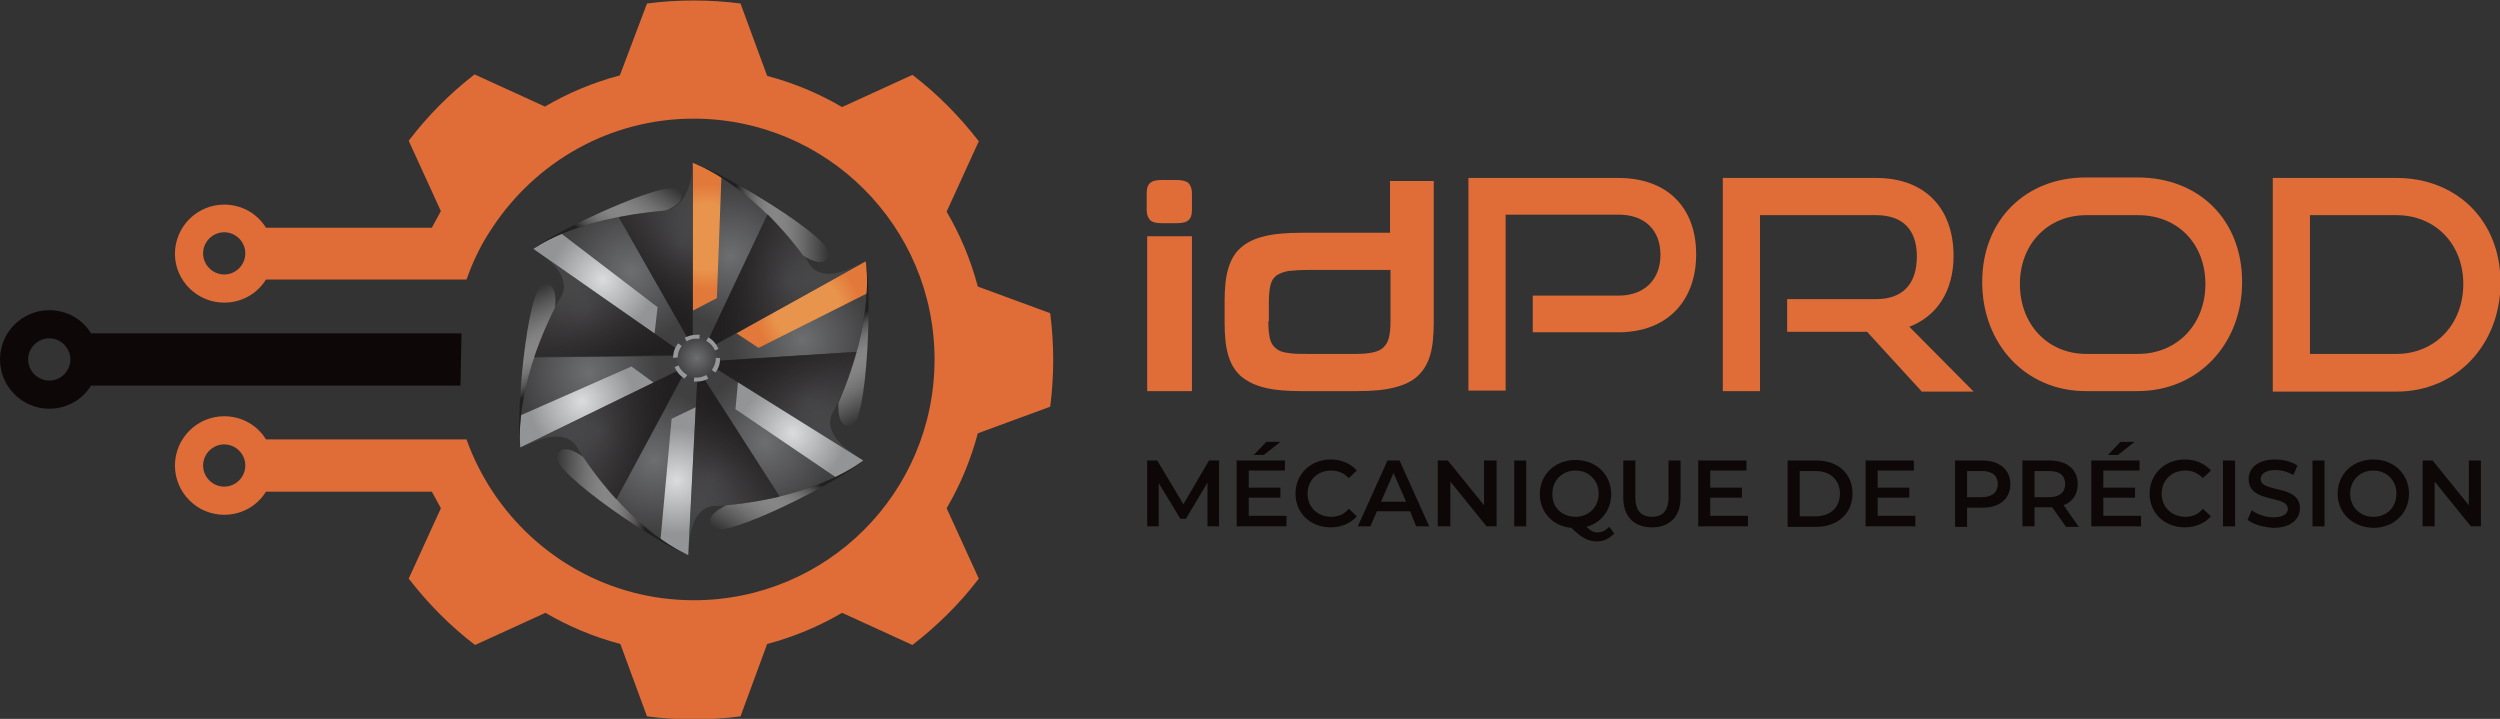 <?xml version="1.0" encoding="utf-8"?>
<!-- Generator: Adobe Illustrator 27.1.0, SVG Export Plug-In . SVG Version: 6.00 Build 0)  -->
<svg version="1.1" id="Calque_2" xmlns="http://www.w3.org/2000/svg" xmlns:xlink="http://www.w3.org/1999/xlink" x="0px" y="0px"
	 viewBox="0 0 497.3 143" style="enable-background:new 0 0 497.3 143;" xml:space="preserve">
<rect x="0" y="0" width="497.3" height="143" fill="#333333" stroke="none"/>
<style type="text/css">
	.st0{fill:#E06D38;}
	.st1{fill:#0D0708;}
	.st2{fill:url(#SVGID_1_);}
	.st3{fill:url(#SVGID_00000016070916782235595310000006434967307522300329_);}
	.st4{fill:url(#SVGID_00000021110774902900032840000007727450893919998362_);}
	.st5{fill:url(#SVGID_00000127001575818675745130000012460641239862145461_);}
	.st6{fill:url(#SVGID_00000076574288892195435320000011104856464873615264_);}
	.st7{fill:url(#SVGID_00000155838317317658132600000002354876708401182649_);}
	.st8{fill:url(#SVGID_00000158001780740994862360000002714430814746668175_);}
	.st9{fill:url(#SVGID_00000137115091427762364880000012584902476893425545_);}
	.st10{fill:url(#SVGID_00000156556472604478761970000000988146247950629564_);}
	.st11{fill:url(#SVGID_00000160151279710159035070000006206743218778355356_);}
	.st12{fill:url(#SVGID_00000083808385393289309800000010956858117045860245_);}
	.st13{fill:url(#SVGID_00000001629190773604636540000017150180255157515450_);}
	.st14{fill:url(#SVGID_00000101072380616170682460000011055374461414494392_);}
	.st15{fill:url(#SVGID_00000093881037359850608430000000891342475089805745_);}
	.st16{fill:url(#SVGID_00000092436264888375328170000008756914848147460504_);}
	.st17{fill:url(#SVGID_00000131330845407661397990000004434107484205265316_);}
	.st18{fill:url(#SVGID_00000174584374892272520200000007684828821890251690_);}
	.st19{fill:url(#SVGID_00000005238674090375113410000007247416592739323816_);}
	.st20{fill:url(#SVGID_00000036245052234365095700000010065871065639597452_);}
	.st21{fill:url(#SVGID_00000164492118512265496820000016775519395410547121_);}
	.st22{fill:url(#SVGID_00000116957641958034409370000013043385969779494536_);}
	.st23{fill:url(#SVGID_00000180354897387529730650000009103595931985370755_);}
	.st24{fill:url(#SVGID_00000181777124668635193140000007651911197132608132_);}
	.st25{fill:url(#SVGID_00000000936029476870643830000012344816802790252444_);}
	.st26{fill:url(#SVGID_00000028294081402447000510000011628312273861481344_);}
	.st27{fill:url(#SVGID_00000093145039340181574150000007757341581172417714_);}
	.st28{fill:url(#SVGID_00000039822900602543219130000009091614343942121901_);}
	.st29{fill:url(#SVGID_00000169528631552170059540000013800616035588483006_);}
	.st30{fill:url(#SVGID_00000099651577610783348550000013286675831318059147_);}
	.st31{fill:url(#SVGID_00000044135438278906069900000015892911331412712596_);}
	.st32{fill:url(#SVGID_00000047055056172948600060000013919820456903056801_);}
	.st33{fill:#97989B;}
</style>
<g>
	<path class="st0" d="M231.1,44.4c-1.1,0-1.9-0.2-2.3-0.6c-0.4-0.4-0.7-1.1-0.7-2v-3.4c0-0.9,0.2-1.6,0.7-2c0.4-0.4,1.2-0.6,2.3-0.6
		h2.9c1.1,0,1.9,0.2,2.4,0.6c0.4,0.4,0.7,1.1,0.7,2v3.4c0,0.9-0.2,1.6-0.7,2c-0.4,0.4-1.2,0.6-2.4,0.6H231.1z M228.2,77.8V47h8.9
		v30.8H228.2z"/>
	<path class="st0" d="M258.9,77.8c-3,0-5.4-0.2-7.4-0.7c-2-0.5-3.5-1.3-4.7-2.3c-1.2-1.1-2-2.5-2.5-4.2c-0.5-1.7-0.7-3.9-0.7-6.4
		v-4.3c0-2.5,0.2-4.7,0.7-6.4s1.3-3.2,2.5-4.2c1.2-1.1,2.7-1.8,4.7-2.3c2-0.5,4.4-0.7,7.4-0.7h17.6V36h8.7v28.2
		c0,2.5-0.2,4.7-0.7,6.4c-0.5,1.7-1.3,3.1-2.5,4.2c-1.2,1.1-2.7,1.8-4.7,2.3s-4.4,0.7-7.4,0.7H258.9z M252.3,63.9
		c0,1.4,0.1,2.5,0.3,3.4c0.2,0.9,0.6,1.5,1.2,2c0.6,0.5,1.4,0.8,2.4,0.9c1,0.2,2.3,0.2,3.8,0.2h9.7c1.4,0,2.5-0.1,3.4-0.3
		c0.9-0.2,1.6-0.5,2.1-1c0.5-0.5,0.9-1.1,1.1-2c0.2-0.8,0.3-1.9,0.3-3.2V53.7h-16.5c-1.5,0-2.8,0.1-3.8,0.2c-1,0.2-1.8,0.5-2.4,0.9
		c-0.6,0.5-1,1.1-1.2,2c-0.2,0.9-0.3,2-0.3,3.4V63.9z"/>
	<path class="st0" d="M304.9,66v-7.2h17.1c5.2,0,8.3-3.3,8.3-8.1c0-4.9-3.1-8-8.3-8h-22.5v35h-7.4V35.4h29.8
		c9.8,0,15.5,5.9,15.5,15.2c0,9.2-5.7,15.5-15.5,15.5H304.9z"/>
	<path class="st0" d="M382.2,77.8L371.4,66h-15.9v-6.5h17.7c5.3,0,8.1-3,8.1-8.5s-3-8.2-8.1-8.2h-23.1v35h-7.4V35.4h30.5
		c9.7,0,15.4,6,15.4,15.5c0,7-3.3,12-8.8,14.1l12.8,12.9H382.2z"/>
	<path class="st0" d="M414.9,77.8c-11.9,0-20.6-9.3-20.6-21.7c0-12.5,8.8-20.8,20.6-20.8h10.3c12.3,0,20.8,8.5,20.8,20.8
		c0,12.3-8.7,21.7-20.8,21.7H414.9z M425.3,70.4c7.8,0,13.4-5.9,13.4-13.9s-5.5-13.7-13.4-13.7h-10.3c-7.6,0-13.2,5.7-13.2,13.7
		c0,8,5.5,13.9,13.2,13.9H425.3z"/>
	<path class="st0" d="M452.1,77.8V35.4h24.6c12,0,20.7,8.5,20.7,20.8c0,12.3-8.7,21.7-20.7,21.7H452.1z M476.7,70.4
		c7.7,0,13.3-5.9,13.3-13.9s-5.6-13.7-13.3-13.7h-17.2v27.6H476.7z"/>
</g>
<g>
	<path class="st1" d="M240.2,104.7l0-8.7l-4.3,7.2h-1.1l-4.3-7.1v8.6h-2.3V91.6h2l5.2,8.7l5.1-8.7h2l0,13.1H240.2z"/>
	<path class="st1" d="M255.9,102.7v2h-9.9V91.6h9.6v2h-7.2v3.4h6.3v2h-6.3v3.6H255.9z M251.4,90.5h-2l2.5-2.6h2.8L251.4,90.5z"/>
	<path class="st1" d="M257.7,98.2c0-3.9,3-6.8,7-6.8c2.1,0,4,0.8,5.2,2.2l-1.6,1.5c-1-1-2.1-1.5-3.5-1.5c-2.7,0-4.7,1.9-4.7,4.6
		c0,2.7,2,4.6,4.7,4.6c1.4,0,2.6-0.5,3.5-1.6l1.6,1.5c-1.2,1.4-3.1,2.2-5.2,2.2C260.7,104.9,257.7,102.1,257.7,98.2z"/>
	<path class="st1" d="M280.5,101.7h-6.6l-1.3,3h-2.5l5.9-13.1h2.4l5.9,13.1h-2.6L280.5,101.7z M279.7,99.8l-2.5-5.7l-2.5,5.7H279.7z
		"/>
	<path class="st1" d="M297.7,91.6v13.1h-2l-7.2-8.9v8.9H286V91.6h2l7.2,8.9v-8.9H297.7z"/>
	<path class="st1" d="M301.2,91.6h2.4v13.1h-2.4V91.6z"/>
	<path class="st1" d="M321.1,106.1c-0.9,1-2,1.6-3.4,1.6c-1.8,0-3.1-0.7-5.1-2.7c-3.7-0.3-6.3-3.1-6.3-6.7c0-3.9,3-6.8,7.1-6.8
		c4.1,0,7.1,2.9,7.1,6.8c0,3.2-2,5.7-4.9,6.5c0.8,0.8,1.4,1.1,2.2,1.1c0.9,0,1.6-0.4,2.3-1.1L321.1,106.1z M313.4,102.8
		c2.6,0,4.6-1.9,4.6-4.6c0-2.7-2-4.6-4.6-4.6c-2.6,0-4.6,1.9-4.6,4.6C308.7,100.9,310.7,102.8,313.4,102.8z"/>
	<path class="st1" d="M322.9,99v-7.4h2.4v7.3c0,2.7,1.2,3.9,3.3,3.9c2.1,0,3.3-1.2,3.3-3.9v-7.3h2.4V99c0,3.8-2.2,5.9-5.7,5.9
		C325.1,104.9,322.9,102.8,322.9,99z"/>
	<path class="st1" d="M347.7,102.7v2h-9.9V91.6h9.6v2h-7.2v3.4h6.3v2h-6.3v3.6H347.7z"/>
	<path class="st1" d="M355.6,91.6h5.7c4.3,0,7.2,2.6,7.2,6.6c0,3.9-2.9,6.6-7.2,6.6h-5.7V91.6z M361.2,102.7c2.9,0,4.8-1.8,4.8-4.5
		c0-2.7-1.9-4.5-4.8-4.5H358v9H361.2z"/>
	<path class="st1" d="M381,102.7v2h-9.9V91.6h9.6v2h-7.2v3.4h6.3v2h-6.3v3.6H381z"/>
	<path class="st1" d="M399.9,96.3c0,2.9-2.1,4.7-5.6,4.7h-3v3.8h-2.4V91.6h5.4C397.7,91.6,399.9,93.4,399.9,96.3z M397.4,96.3
		c0-1.7-1.1-2.6-3.2-2.6h-2.9v5.2h2.9C396.3,98.9,397.4,97.9,397.4,96.3z"/>
	<path class="st1" d="M410.9,104.7l-2.7-3.8c-0.2,0-0.3,0-0.5,0h-3v3.8h-2.4V91.6h5.4c3.5,0,5.6,1.8,5.6,4.7c0,2-1,3.5-2.8,4.2
		l3,4.3H410.9z M407.6,93.7h-2.9v5.2h2.9c2.1,0,3.2-1,3.2-2.6C410.8,94.6,409.7,93.7,407.6,93.7z"/>
	<path class="st1" d="M425.9,102.7v2H416V91.6h9.6v2h-7.2v3.4h6.3v2h-6.3v3.6H425.9z M421.3,90.5h-2l2.5-2.6h2.8L421.3,90.5z"/>
	<path class="st1" d="M427.6,98.2c0-3.9,3-6.8,7-6.8c2.1,0,4,0.8,5.2,2.2l-1.6,1.5c-1-1-2.1-1.5-3.5-1.5c-2.7,0-4.7,1.9-4.7,4.6
		c0,2.7,2,4.6,4.7,4.6c1.4,0,2.6-0.5,3.5-1.6l1.6,1.5c-1.2,1.4-3.1,2.2-5.2,2.2C430.6,104.9,427.6,102.1,427.6,98.2z"/>
	<path class="st1" d="M442.2,91.6h2.4v13.1h-2.4V91.6z"/>
	<path class="st1" d="M447.1,103.4l0.8-1.9c1.1,0.8,2.7,1.4,4.3,1.4c2,0,2.9-0.7,2.9-1.7c0-2.8-7.8-1-7.8-5.9c0-2.1,1.7-3.9,5.3-3.9
		c1.6,0,3.2,0.4,4.4,1.2l-0.8,1.9c-1.2-0.7-2.5-1-3.6-1c-2,0-2.9,0.8-2.9,1.8c0,2.8,7.8,1,7.8,5.8c0,2.1-1.7,3.9-5.3,3.9
		C450.2,104.9,448.2,104.3,447.1,103.4z"/>
	<path class="st1" d="M460,91.6h2.4v13.1H460V91.6z"/>
	<path class="st1" d="M465,98.2c0-3.9,3-6.8,7.1-6.8c4.1,0,7.1,2.9,7.1,6.8c0,3.9-3,6.8-7.1,6.8C468,104.9,465,102.1,465,98.2z
		 M476.7,98.2c0-2.7-2-4.6-4.6-4.6c-2.6,0-4.6,1.9-4.6,4.6c0,2.7,2,4.6,4.6,4.6C474.8,102.8,476.7,100.9,476.7,98.2z"/>
	<path class="st1" d="M493.5,91.6v13.1h-2l-7.2-8.9v8.9h-2.4V91.6h2l7.2,8.9v-8.9H493.5z"/>
</g>
<g>
	<g>
		<g>
			<radialGradient id="SVGID_1_" cx="145.249" cy="50.874" r="14.084" gradientUnits="userSpaceOnUse">
				<stop  offset="0" style="stop-color:#6D6E70"/>
				<stop  offset="1" style="stop-color:#404041"/>
			</radialGradient>
			<path class="st2" d="M137.8,68.3V32.4c0,0,6.3,2,14.9,10.3l-12.6,26.6L137.8,68.3z"/>
			
				<radialGradient id="SVGID_00000127023018635851860900000006153851166033068955_" cx="140.623" cy="47.115" r="10.592" gradientUnits="userSpaceOnUse">
				<stop  offset="0.619" style="stop-color:#E8944D"/>
				<stop  offset="1" style="stop-color:#E27839"/>
			</radialGradient>
			<path style="fill:url(#SVGID_00000127023018635851860900000006153851166033068955_);" d="M137.8,61.8V32.4c0,0,2.2,0.7,5.7,2.9
				l-0.9,24L137.8,61.8z"/>
			
				<radialGradient id="SVGID_00000114041691326447364230000015506622827481146021_" cx="156.353" cy="55.895" r="14.575" gradientUnits="userSpaceOnUse">
				<stop  offset="0" style="stop-color:#6D6E70"/>
				<stop  offset="1" style="stop-color:#404041"/>
			</radialGradient>
			<path style="fill:url(#SVGID_00000114041691326447364230000015506622827481146021_);" d="M172.2,52l-30.7,17l-1-0.6l12.2-25.8
				c0,0,5.7,5.7,8.2,9.8c2.5,4.1,8.4,0.9,8.4,0.9L172.2,52"/>
		</g>
		<g>
			
				<radialGradient id="SVGID_00000127013394610638658180000003938738002830658200_" cx="298.721" cy="270.387" r="14.084" gradientTransform="matrix(0.485 0.875 -0.875 0.485 251.333 -324.866)" gradientUnits="userSpaceOnUse">
				<stop  offset="0" style="stop-color:#6D6E70"/>
				<stop  offset="1" style="stop-color:#404041"/>
			</radialGradient>
			<path style="fill:url(#SVGID_00000127013394610638658180000003938738002830658200_);" d="M140.8,69.4L172.2,52
				c0,0,1.3,6.5-1.8,18L141,71.9L140.8,69.4z"/>
			
				<radialGradient id="SVGID_00000066509645658676558430000009295444285932074400_" cx="294.095" cy="266.627" r="10.592" gradientTransform="matrix(0.485 0.875 -0.875 0.485 251.333 -324.866)" gradientUnits="userSpaceOnUse">
				<stop  offset="0.619" style="stop-color:#E8944D"/>
				<stop  offset="1" style="stop-color:#E27839"/>
			</radialGradient>
			<path style="fill:url(#SVGID_00000066509645658676558430000009295444285932074400_);" d="M146.5,66.3L172.2,52
				c0,0,0.5,2.2,0.2,6.4l-21.5,10.8L146.5,66.3z"/>
			
				<radialGradient id="SVGID_00000131356470619060930180000016307092807354570660_" cx="309.825" cy="275.407" r="14.575" gradientTransform="matrix(0.485 0.875 -0.875 0.485 251.333 -324.866)" gradientUnits="userSpaceOnUse">
				<stop  offset="0" style="stop-color:#6D6E70"/>
				<stop  offset="1" style="stop-color:#404041"/>
			</radialGradient>
			<path style="fill:url(#SVGID_00000131356470619060930180000016307092807354570660_);" d="M171.7,91.6L141.9,73l0-1.2l28.4-1.8
				c0,0-2.2,7.7-4.6,11.9s3.3,7.8,3.3,7.8L171.7,91.6"/>
		</g>
		<g>
			
				<radialGradient id="SVGID_00000036965528002765432770000011155426987743482757_" cx="567.364" cy="263.977" r="14.084" gradientTransform="matrix(-0.53 0.848 -0.848 -0.53 676.655 -253.111)" gradientUnits="userSpaceOnUse">
				<stop  offset="0" style="stop-color:#6D6E70"/>
				<stop  offset="1" style="stop-color:#404041"/>
			</radialGradient>
			<path style="fill:url(#SVGID_00000036965528002765432770000011155426987743482757_);" d="M141.3,72.6l30.4,19c0,0-5,4.3-16.7,7.2
				L139.2,74L141.3,72.6z"/>
			
				<radialGradient id="SVGID_00000059283476126973420950000018391760305169351345_" cx="562.738" cy="260.218" r="10.592" gradientTransform="matrix(-0.53 0.848 -0.848 -0.53 676.655 -253.111)" gradientUnits="userSpaceOnUse">
				<stop  offset="0" style="stop-color:#DBDCDD"/>
				<stop  offset="1" style="stop-color:#929496"/>
			</radialGradient>
			<path style="fill:url(#SVGID_00000059283476126973420950000018391760305169351345_);" d="M146.8,76l24.9,15.6
				c0,0-1.7,1.5-5.5,3.3l-19.9-13.5L146.8,76z"/>
			
				<radialGradient id="SVGID_00000066474483600555699810000010133541680905677967_" cx="578.468" cy="268.997" r="14.575" gradientTransform="matrix(-0.53 0.848 -0.848 -0.53 676.655 -253.111)" gradientUnits="userSpaceOnUse">
				<stop  offset="0" style="stop-color:#6D6E70"/>
				<stop  offset="1" style="stop-color:#404041"/>
			</radialGradient>
			<path style="fill:url(#SVGID_00000066474483600555699810000010133541680905677967_);" d="M136.9,110.4l1.8-35.1l1-0.5l15.4,24
				c0,0-7.9,1.8-12.7,1.8c-4.8,0-5.2,6.7-5.2,6.7L136.9,110.4"/>
		</g>
		<g>
			
				<radialGradient id="SVGID_00000170270781542557675380000001982349007519616702_" cx="708.79" cy="37.343" r="14.084" gradientTransform="matrix(-0.999 -5.233596e-02 5.233596e-02 -0.999 836.26 165.971)" gradientUnits="userSpaceOnUse">
				<stop  offset="0" style="stop-color:#6D6E70"/>
				<stop  offset="1" style="stop-color:#404041"/>
			</radialGradient>
			<path style="fill:url(#SVGID_00000170270781542557675380000001982349007519616702_);" d="M138.8,74.6l-1.9,35.9
				c0,0-6.2-2.3-14.4-11.1l14-25.9L138.8,74.6z"/>
			
				<radialGradient id="SVGID_00000018933592646077732640000002871516567259946411_" cx="704.164" cy="33.584" r="10.592" gradientTransform="matrix(-0.999 -5.233596e-02 5.233596e-02 -0.999 836.26 165.971)" gradientUnits="userSpaceOnUse">
				<stop  offset="0" style="stop-color:#DBDCDD"/>
				<stop  offset="1" style="stop-color:#929496"/>
			</radialGradient>
			<path style="fill:url(#SVGID_00000018933592646077732640000002871516567259946411_);" d="M138.4,81l-1.5,29.4
				c0,0-2.1-0.8-5.5-3.2l2.2-23.9L138.4,81z"/>
			
				<radialGradient id="SVGID_00000183934718539161185940000014331013818578640524_" cx="719.894" cy="42.363" r="14.575" gradientTransform="matrix(-0.999 -5.233596e-02 5.233596e-02 -0.999 836.26 165.971)" gradientUnits="userSpaceOnUse">
				<stop  offset="0" style="stop-color:#6D6E70"/>
				<stop  offset="1" style="stop-color:#404041"/>
			</radialGradient>
			<path style="fill:url(#SVGID_00000183934718539161185940000014331013818578640524_);" d="M103.5,89l31.6-15.4l1,0.6l-13.5,25.1
				c0,0-5.4-6-7.7-10.2c-2.3-4.2-8.4-1.3-8.4-1.3L103.5,89"/>
		</g>
		<g>
			
				<radialGradient id="SVGID_00000011715054287977302770000000286282593575714178_" cx="598.238" cy="-168.123" r="14.084" gradientTransform="matrix(-0.438 -0.899 0.899 -0.438 530.217 538.228)" gradientUnits="userSpaceOnUse">
				<stop  offset="0" style="stop-color:#6D6E70"/>
				<stop  offset="1" style="stop-color:#404041"/>
			</radialGradient>
			<path style="fill:url(#SVGID_00000011715054287977302770000000286282593575714178_);" d="M135.8,73.3L103.5,89
				c0,0-1-6.5,2.7-17.9l29.5-0.3L135.8,73.3z"/>
			
				<radialGradient id="SVGID_00000026849492904863179390000002708506961218772623_" cx="593.612" cy="-171.882" r="10.592" gradientTransform="matrix(-0.438 -0.899 0.899 -0.438 530.217 538.228)" gradientUnits="userSpaceOnUse">
				<stop  offset="0" style="stop-color:#DBDCDD"/>
				<stop  offset="1" style="stop-color:#929496"/>
			</radialGradient>
			<path style="fill:url(#SVGID_00000026849492904863179390000002708506961218772623_);" d="M130,76.1L103.5,89c0,0-0.3-2.2,0.1-6.4
				l22-9.7L130,76.1z"/>
			
				<radialGradient id="SVGID_00000126297591108890881920000002009649184303985594_" cx="609.342" cy="-163.103" r="14.575" gradientTransform="matrix(-0.438 -0.899 0.899 -0.438 530.217 538.228)" gradientUnits="userSpaceOnUse">
				<stop  offset="0" style="stop-color:#6D6E70"/>
				<stop  offset="1" style="stop-color:#404041"/>
			</radialGradient>
			<path style="fill:url(#SVGID_00000126297591108890881920000002009649184303985594_);" d="M106.1,49.5l28.8,20.1l-0.1,1.1
				l-28.5,0.3c0,0,2.6-7.6,5.2-11.7s-2.9-8-2.9-8L106.1,49.5"/>
		</g>
		<g>
			
				<radialGradient id="SVGID_00000024687463842784858970000004812664949025230983_" cx="368.326" cy="-148.042" r="14.084" gradientTransform="matrix(0.574 -0.819 0.819 0.574 35.473 440.617)" gradientUnits="userSpaceOnUse">
				<stop  offset="0" style="stop-color:#6D6E70"/>
				<stop  offset="1" style="stop-color:#404041"/>
			</radialGradient>
			<path style="fill:url(#SVGID_00000024687463842784858970000004812664949025230983_);" d="M135.5,70.1l-29.4-20.6
				c0,0,5.2-4,17-6.3l14.6,25.6L135.5,70.1z"/>
			
				<radialGradient id="SVGID_00000160893900997092457250000001405127008981662370_" cx="363.7" cy="-151.801" r="10.592" gradientTransform="matrix(0.574 -0.819 0.819 0.574 35.473 440.617)" gradientUnits="userSpaceOnUse">
				<stop  offset="0" style="stop-color:#DBDCDD"/>
				<stop  offset="1" style="stop-color:#929496"/>
			</radialGradient>
			<path style="fill:url(#SVGID_00000160893900997092457250000001405127008981662370_);" d="M130.2,66.4l-24.1-16.9
				c0,0,1.8-1.4,5.6-3l19.1,14.6L130.2,66.4z"/>
			
				<radialGradient id="SVGID_00000129183198135692814230000000040299768251129511_" cx="378.323" cy="-143.138" r="13.928" gradientTransform="matrix(0.574 -0.819 0.819 0.574 35.473 440.617)" gradientUnits="userSpaceOnUse">
				<stop  offset="0" style="stop-color:#6D6E70"/>
				<stop  offset="1" style="stop-color:#404041"/>
			</radialGradient>
			<path style="fill:url(#SVGID_00000129183198135692814230000000040299768251129511_);" d="M137.8,32.4v35.3l-0.6,0.3l-14.1-24.8
				c-0.1,0,3.9-0.9,8.7-1.2c4.8-0.4,5.6-6.4,5.6-6.4L137.8,32.4L137.8,32.4z"/>
		</g>
		
			<linearGradient id="SVGID_00000039825655575767404470000015939258002774562966_" gradientUnits="userSpaceOnUse" x1="137.792" y1="42.262" x2="164.918" y2="42.262">
			<stop  offset="0.316" style="stop-color:#221F20"/>
			<stop  offset="0.324" style="stop-color:#282526;stop-opacity:0.989"/>
			<stop  offset="0.394" style="stop-color:#5A5858;stop-opacity:0.886"/>
			<stop  offset="0.468" style="stop-color:#868485;stop-opacity:0.779"/>
			<stop  offset="0.543" style="stop-color:#ABAAAB;stop-opacity:0.668"/>
			<stop  offset="0.621" style="stop-color:#CAC9C9;stop-opacity:0.554"/>
			<stop  offset="0.703" style="stop-color:#E1E1E1;stop-opacity:0.435"/>
			<stop  offset="0.789" style="stop-color:#F2F2F2;stop-opacity:0.309"/>
			<stop  offset="0.883" style="stop-color:#FCFCFC;stop-opacity:0.171"/>
			<stop  offset="1" style="stop-color:#FFFFFF;stop-opacity:0"/>
		</linearGradient>
		<path style="fill:url(#SVGID_00000039825655575767404470000015939258002774562966_);" d="M137.8,32.4c0,0,10.7,3.5,21.9,18.4
			c0,0,4.5,3.1,5.2-0.2C165.6,47.3,143.3,34,137.8,32.4z"/>
		
			<linearGradient id="SVGID_00000176037212383123312880000004529300984678048408_" gradientUnits="userSpaceOnUse" x1="286.536" y1="297.596" x2="313.662" y2="297.596" gradientTransform="matrix(0.485 0.875 -0.875 0.485 284.948 -338.099)">
			<stop  offset="0.316" style="stop-color:#221F20"/>
			<stop  offset="0.324" style="stop-color:#282526;stop-opacity:0.989"/>
			<stop  offset="0.394" style="stop-color:#5A5858;stop-opacity:0.886"/>
			<stop  offset="0.468" style="stop-color:#868485;stop-opacity:0.779"/>
			<stop  offset="0.543" style="stop-color:#ABAAAB;stop-opacity:0.668"/>
			<stop  offset="0.621" style="stop-color:#CAC9C9;stop-opacity:0.554"/>
			<stop  offset="0.703" style="stop-color:#E1E1E1;stop-opacity:0.435"/>
			<stop  offset="0.789" style="stop-color:#F2F2F2;stop-opacity:0.309"/>
			<stop  offset="0.883" style="stop-color:#FCFCFC;stop-opacity:0.171"/>
			<stop  offset="1" style="stop-color:#FFFFFF;stop-opacity:0"/>
		</linearGradient>
		<path style="fill:url(#SVGID_00000176037212383123312880000004529300984678048408_);" d="M172.2,52c0,0,2.1,11-5.4,28.1
			c0,0-0.5,5.5,2.7,4.5C172.6,83.5,173.5,57.6,172.2,52z"/>
		
			<linearGradient id="SVGID_00000046321609432055886280000011188656959754500526_" gradientUnits="userSpaceOnUse" x1="558.38" y1="318.071" x2="585.506" y2="318.071" gradientTransform="matrix(-0.53 0.848 -0.848 -0.53 729.024 -218.583)">
			<stop  offset="0.316" style="stop-color:#221F20"/>
			<stop  offset="0.324" style="stop-color:#282526;stop-opacity:0.989"/>
			<stop  offset="0.394" style="stop-color:#5A5858;stop-opacity:0.886"/>
			<stop  offset="0.468" style="stop-color:#868485;stop-opacity:0.779"/>
			<stop  offset="0.543" style="stop-color:#ABAAAB;stop-opacity:0.668"/>
			<stop  offset="0.621" style="stop-color:#CAC9C9;stop-opacity:0.554"/>
			<stop  offset="0.703" style="stop-color:#E1E1E1;stop-opacity:0.435"/>
			<stop  offset="0.789" style="stop-color:#F2F2F2;stop-opacity:0.309"/>
			<stop  offset="0.883" style="stop-color:#FCFCFC;stop-opacity:0.171"/>
			<stop  offset="1" style="stop-color:#FFFFFF;stop-opacity:0"/>
		</linearGradient>
		<path style="fill:url(#SVGID_00000046321609432055886280000011188656959754500526_);" d="M171.7,91.6c0,0-8.7,7.2-27.2,8.9
			c0,0-5,2.2-2.6,4.5C144.4,107.3,167.5,95.5,171.7,91.6z"/>
		
			<linearGradient id="SVGID_00000115476774178007165910000012807412335587447194_" gradientUnits="userSpaceOnUse" x1="692.868" y1="129.252" x2="719.994" y2="129.252" gradientTransform="matrix(-0.999 -5.233596e-02 5.233596e-02 -0.999 822.549 265.913)">
			<stop  offset="0.316" style="stop-color:#221F20"/>
			<stop  offset="0.324" style="stop-color:#282526;stop-opacity:0.989"/>
			<stop  offset="0.394" style="stop-color:#5A5858;stop-opacity:0.886"/>
			<stop  offset="0.468" style="stop-color:#868485;stop-opacity:0.779"/>
			<stop  offset="0.543" style="stop-color:#ABAAAB;stop-opacity:0.668"/>
			<stop  offset="0.621" style="stop-color:#CAC9C9;stop-opacity:0.554"/>
			<stop  offset="0.703" style="stop-color:#E1E1E1;stop-opacity:0.435"/>
			<stop  offset="0.789" style="stop-color:#F2F2F2;stop-opacity:0.309"/>
			<stop  offset="0.883" style="stop-color:#FCFCFC;stop-opacity:0.171"/>
			<stop  offset="1" style="stop-color:#FFFFFF;stop-opacity:0"/>
		</linearGradient>
		<path style="fill:url(#SVGID_00000115476774178007165910000012807412335587447194_);" d="M136.9,110.4c0,0-10.5-4.1-20.9-19.5
			c0,0-4.3-3.4-5.2-0.1C109.9,94.1,131.5,108.6,136.9,110.4z"/>
		
			<linearGradient id="SVGID_00000098933099744265120950000000853782556140634543_" gradientUnits="userSpaceOnUse" x1="572.321" y1="-52.694" x2="599.447" y2="-52.694" gradientTransform="matrix(-0.438 -0.899 0.899 -0.438 410.639 576.013)">
			<stop  offset="0.316" style="stop-color:#221F20"/>
			<stop  offset="0.324" style="stop-color:#282526;stop-opacity:0.989"/>
			<stop  offset="0.394" style="stop-color:#5A5858;stop-opacity:0.886"/>
			<stop  offset="0.468" style="stop-color:#868485;stop-opacity:0.779"/>
			<stop  offset="0.543" style="stop-color:#ABAAAB;stop-opacity:0.668"/>
			<stop  offset="0.621" style="stop-color:#CAC9C9;stop-opacity:0.554"/>
			<stop  offset="0.703" style="stop-color:#E1E1E1;stop-opacity:0.435"/>
			<stop  offset="0.789" style="stop-color:#F2F2F2;stop-opacity:0.309"/>
			<stop  offset="0.883" style="stop-color:#FCFCFC;stop-opacity:0.171"/>
			<stop  offset="1" style="stop-color:#FFFFFF;stop-opacity:0"/>
		</linearGradient>
		<path style="fill:url(#SVGID_00000098933099744265120950000000853782556140634543_);" d="M103.5,89c0,0-1.5-11.1,6.9-27.8
			c0,0,0.8-5.4-2.4-4.6C104.8,57.5,102.5,83.4,103.5,89z"/>
		
			<linearGradient id="SVGID_00000073709683576532718840000015926430875142794149_" gradientUnits="userSpaceOnUse" x1="357.551" y1="-38.714" x2="384.674" y2="-38.714" gradientTransform="matrix(0.554 -0.791 0.76 0.532 -54.975 358.191)">
			<stop  offset="0.316" style="stop-color:#221F20"/>
			<stop  offset="0.324" style="stop-color:#282526;stop-opacity:0.989"/>
			<stop  offset="0.394" style="stop-color:#5A5858;stop-opacity:0.886"/>
			<stop  offset="0.468" style="stop-color:#868485;stop-opacity:0.779"/>
			<stop  offset="0.543" style="stop-color:#ABAAAB;stop-opacity:0.668"/>
			<stop  offset="0.621" style="stop-color:#CAC9C9;stop-opacity:0.554"/>
			<stop  offset="0.703" style="stop-color:#E1E1E1;stop-opacity:0.435"/>
			<stop  offset="0.789" style="stop-color:#F2F2F2;stop-opacity:0.309"/>
			<stop  offset="0.883" style="stop-color:#FCFCFC;stop-opacity:0.171"/>
			<stop  offset="1" style="stop-color:#FFFFFF;stop-opacity:0"/>
		</linearGradient>
		<path style="fill:url(#SVGID_00000073709683576532718840000015926430875142794149_);" d="M106.1,49.5c0,0.2,7-5.9,26.1-7.6
			c0.3,0.1,5.1-1.9,2.8-4.2C132.7,35.5,110.3,46,106.1,49.5z"/>
		
			<linearGradient id="SVGID_00000027577420786931950200000013294586069207118984_" gradientUnits="userSpaceOnUse" x1="140.495" y1="55.895" x2="172.212" y2="55.895">
			<stop  offset="8.579396e-02" style="stop-color:#221F20"/>
			<stop  offset="1" style="stop-color:#221F20;stop-opacity:0"/>
		</linearGradient>
		<path style="fill:url(#SVGID_00000027577420786931950200000013294586069207118984_);" d="M172.2,52l-30.7,17l-1-0.6l12.2-25.8
			c0,0,5.7,5.7,8.2,9.8c2.5,4.1,8.4,0.9,8.4,0.9L172.2,52"/>
		
			<linearGradient id="SVGID_00000161626228634682405670000014989981873537737348_" gradientUnits="userSpaceOnUse" x1="293.966" y1="275.407" x2="325.684" y2="275.407" gradientTransform="matrix(0.485 0.875 -0.875 0.485 251.333 -324.866)">
			<stop  offset="8.579396e-02" style="stop-color:#221F20"/>
			<stop  offset="1" style="stop-color:#221F20;stop-opacity:0"/>
		</linearGradient>
		<path style="fill:url(#SVGID_00000161626228634682405670000014989981873537737348_);" d="M171.7,91.6L141.9,73l0-1.2l28.4-1.8
			c0,0-2.2,7.7-4.6,11.9s3.3,7.8,3.3,7.8L171.7,91.6"/>
		
			<linearGradient id="SVGID_00000023985294568809185160000016738543497476307116_" gradientUnits="userSpaceOnUse" x1="562.61" y1="268.997" x2="594.327" y2="268.997" gradientTransform="matrix(-0.53 0.848 -0.848 -0.53 676.655 -253.111)">
			<stop  offset="8.579396e-02" style="stop-color:#221F20"/>
			<stop  offset="1" style="stop-color:#221F20;stop-opacity:0"/>
		</linearGradient>
		<path style="fill:url(#SVGID_00000023985294568809185160000016738543497476307116_);" d="M136.9,110.4l1.8-35.1l1-0.5l15.4,24
			c0,0-7.9,1.8-12.7,1.8c-4.8,0-5.2,6.7-5.2,6.7L136.9,110.4"/>
		
			<linearGradient id="SVGID_00000160161680199400132380000009341431049891880380_" gradientUnits="userSpaceOnUse" x1="704.035" y1="42.363" x2="735.753" y2="42.363" gradientTransform="matrix(-0.999 -5.233596e-02 5.233596e-02 -0.999 836.26 165.971)">
			<stop  offset="8.579396e-02" style="stop-color:#221F20"/>
			<stop  offset="1" style="stop-color:#221F20;stop-opacity:0"/>
		</linearGradient>
		<path style="fill:url(#SVGID_00000160161680199400132380000009341431049891880380_);" d="M103.5,89l31.6-15.4l1,0.6l-13.5,25.1
			c0,0-5.4-6-7.7-10.2c-2.3-4.2-8.4-1.3-8.4-1.3L103.5,89"/>
		
			<linearGradient id="SVGID_00000132770746746002205690000004089665143759601573_" gradientUnits="userSpaceOnUse" x1="593.483" y1="-163.103" x2="625.201" y2="-163.103" gradientTransform="matrix(-0.438 -0.899 0.899 -0.438 530.217 538.228)">
			<stop  offset="8.579396e-02" style="stop-color:#221F20"/>
			<stop  offset="1" style="stop-color:#221F20;stop-opacity:0"/>
		</linearGradient>
		<path style="fill:url(#SVGID_00000132770746746002205690000004089665143759601573_);" d="M106.1,49.5l28.8,20.1l-0.1,1.1
			l-28.5,0.3c0,0,2.6-7.6,5.2-11.7s-2.9-8-2.9-8L106.1,49.5"/>
		
			<linearGradient id="SVGID_00000165954459415699796410000001737923493074604203_" gradientUnits="userSpaceOnUse" x1="363.572" y1="-143.138" x2="393.075" y2="-143.138" gradientTransform="matrix(0.574 -0.819 0.819 0.574 35.473 440.617)">
			<stop  offset="8.579396e-02" style="stop-color:#221F20"/>
			<stop  offset="1" style="stop-color:#221F20;stop-opacity:0"/>
		</linearGradient>
		<path style="fill:url(#SVGID_00000165954459415699796410000001737923493074604203_);" d="M137.8,32.4v35.3l-0.6,0.3l-14.1-24.8
			c-0.1,0,3.9-0.9,8.7-1.2c4.8-0.4,5.6-6.4,5.6-6.4L137.8,32.4L137.8,32.4z"/>
		
			<radialGradient id="SVGID_00000109012344185536265930000000297811123745819301_" cx="138.593" cy="71.202" r="4.298" gradientUnits="userSpaceOnUse">
			<stop  offset="0" style="stop-color:#6D6E70"/>
			<stop  offset="1" style="stop-color:#404041"/>
		</radialGradient>
		<circle style="fill:url(#SVGID_00000109012344185536265930000000297811123745819301_);" cx="138.6" cy="71.2" r="4.3"/>
		<path class="st33" d="M138.6,75.9c-0.2,0-0.4,0-0.6,0l0.1-0.8c0.8,0.1,1.7-0.1,2.4-0.5l0.4,0.7C140.2,75.7,139.4,75.9,138.6,75.9z
			 M136.2,75.3c-0.9-0.5-1.6-1.3-2-2.3l0.8-0.3c0.3,0.8,0.9,1.4,1.7,1.9L136.2,75.3z M142.3,74.1l-0.7-0.5c0.5-0.7,0.8-1.5,0.8-2.4
			l0.8,0v0C143.3,72.2,143,73.2,142.3,74.1z M133.9,71.2L133.9,71.2c0-1.1,0.3-2,1-2.9l0.7,0.5c-0.5,0.7-0.8,1.5-0.8,2.3L133.9,71.2
			z M142.2,69.7c-0.3-0.8-0.9-1.4-1.7-1.9l0.4-0.7c0.9,0.5,1.6,1.3,2,2.3L142.2,69.7z M136.6,67.9l-0.4-0.7c0.9-0.5,2-0.7,3-0.6
			l-0.1,0.8C138.2,67.3,137.4,67.4,136.6,67.9z"/>
	</g>
	<path class="st0" d="M44.6,60.2c3.5,0,6.6-1.8,8.3-4.6h28.9h11c1.3-3.7,3-7.2,5.2-10.4c8.6-13,23.3-21.6,40-21.6
		c26.4,0,47.9,21.4,47.9,47.9s-21.4,47.9-47.9,47.9c-16.7,0-31.4-8.6-40-21.6c-2.1-3.2-3.9-6.7-5.2-10.4h-11H52.9
		c-1.7-2.8-4.8-4.6-8.3-4.6c-5.4,0-9.8,4.4-9.8,9.8c0,5.4,4.4,9.8,9.8,9.8c3.5,0,6.6-1.8,8.3-4.6h33c0.6,1.1,1.2,2.2,1.8,3.3
		l-6.4,14c3.8,4.9,8.2,9.4,13.2,13.2l14-6.4c4.6,2.7,9.6,4.8,14.9,6.2l5.3,14.4c3,0.4,6.2,0.6,9.3,0.6c3.2,0,6.3-0.2,9.3-0.6
		l5.3-14.4c5.3-1.4,10.3-3.5,14.9-6.2l14,6.4c4.9-3.8,9.4-8.2,13.2-13.2l-6.4-14c2.7-4.6,4.8-9.6,6.2-14.9l14.4-5.3
		c0.4-3,0.6-6.2,0.6-9.3s-0.2-6.3-0.6-9.3l-14.4-5.3c-1.4-5.3-3.5-10.3-6.2-14.9l6.4-14c-3.8-4.9-8.2-9.4-13.2-13.2l-14,6.4
		c-4.6-2.7-9.6-4.8-14.9-6.2l-5.3-14.4c-3-0.4-6.2-0.6-9.3-0.6c-3.2,0-6.3,0.2-9.3,0.6L123.3,15c-5.3,1.4-10.3,3.5-14.9,6.2l-14-6.4
		C89.5,18.6,85.1,23,81.3,28l6.4,14c-0.6,1.1-1.2,2.2-1.8,3.3h-33c-1.7-2.8-4.8-4.6-8.3-4.6c-5.4,0-9.8,4.4-9.8,9.8
		C34.8,55.8,39.2,60.2,44.6,60.2z M44.6,96.8c-2.3,0-4.2-1.9-4.2-4.2c0-2.3,1.9-4.2,4.2-4.2s4.2,1.9,4.2,4.2
		C48.8,94.9,46.9,96.8,44.6,96.8z M44.6,46.2c2.3,0,4.2,1.9,4.2,4.2c0,2.3-1.9,4.2-4.2,4.2s-4.2-1.9-4.2-4.2
		C40.4,48.1,42.3,46.2,44.6,46.2z"/>
	<path class="st1" d="M18.1,66.3c-1.7-2.8-4.8-4.6-8.3-4.6c-5.4,0-9.8,4.4-9.8,9.8c0,5.4,4.4,9.8,9.8,9.8c3.5,0,6.6-1.8,8.3-4.6
		h73.5l0.2-10.4H18.1z M9.8,75.7c-2.3,0-4.2-1.9-4.2-4.2c0-2.3,1.9-4.2,4.2-4.2c2.3,0,4.2,1.9,4.2,4.2C14,73.8,12.1,75.7,9.8,75.7z"
		/>
</g>
</svg>
